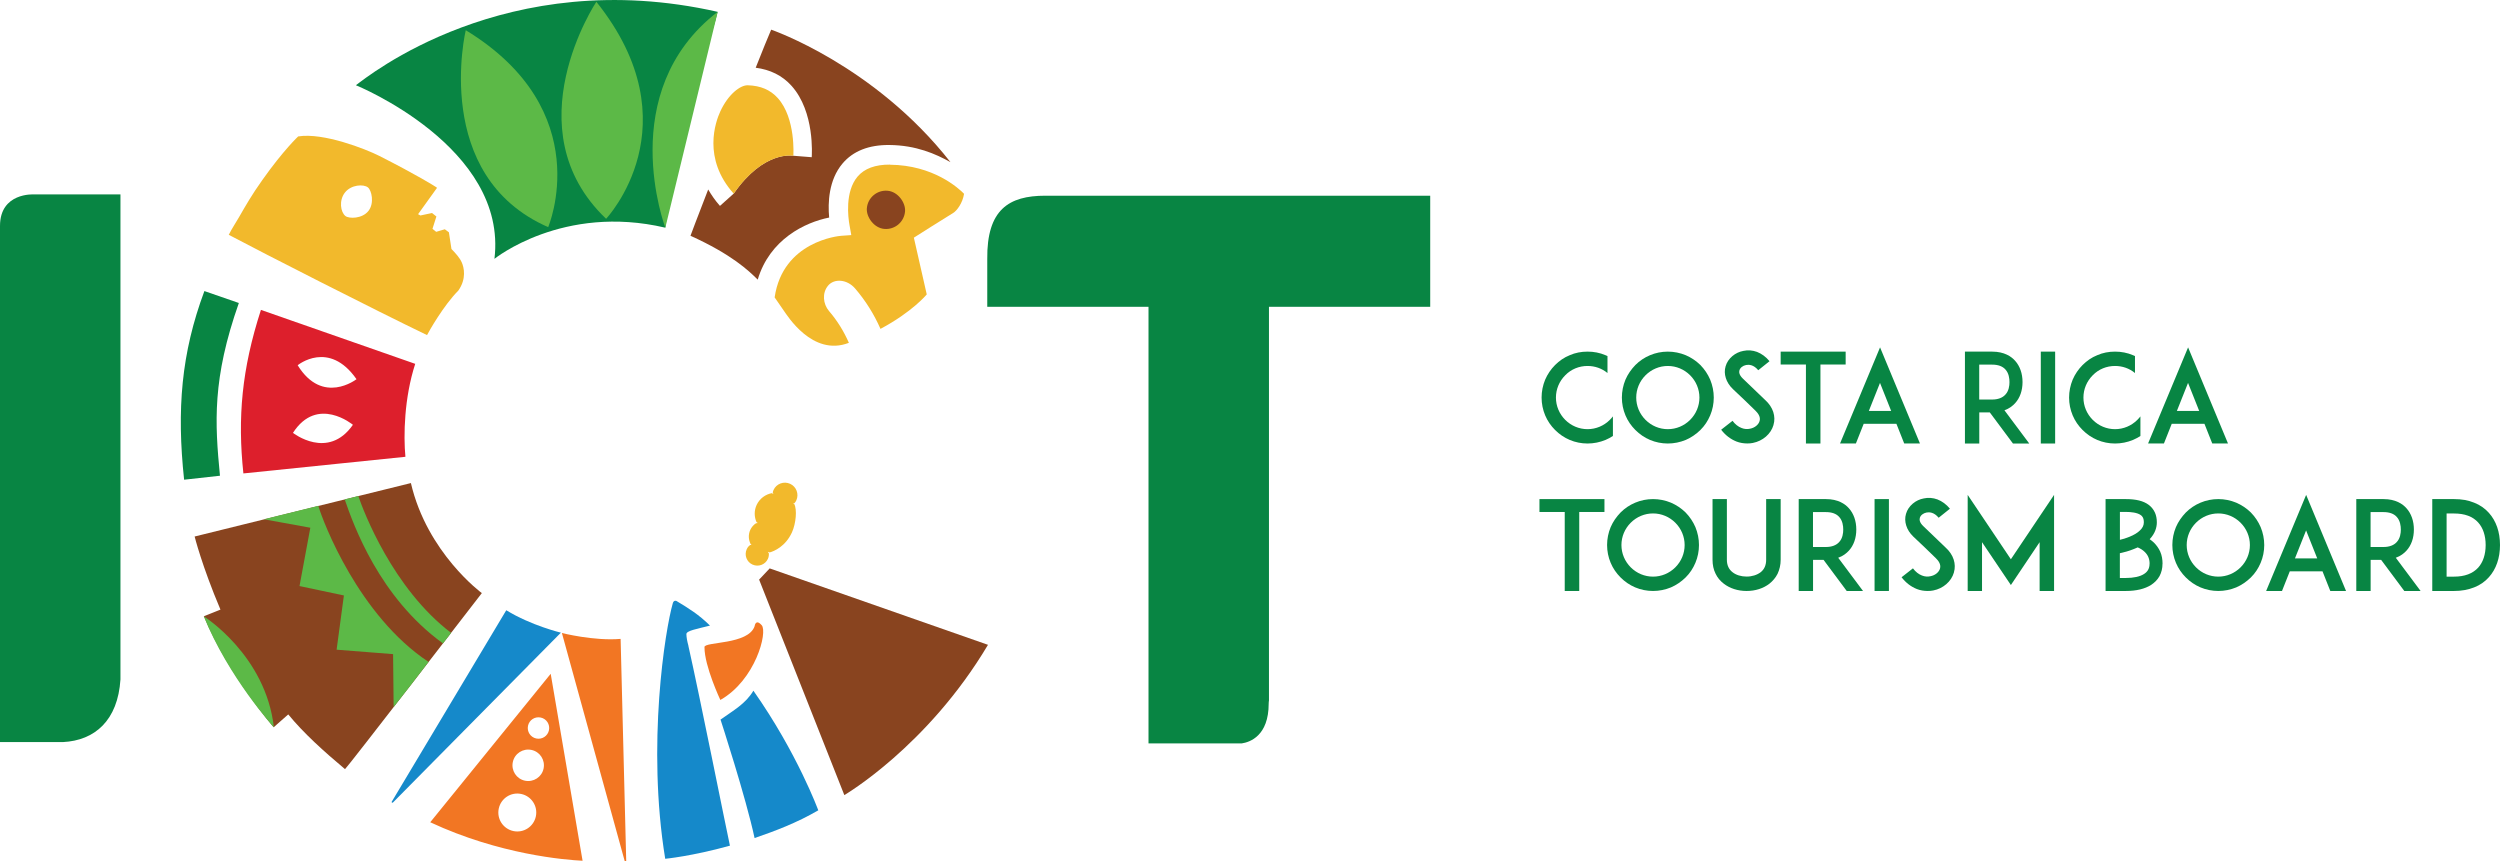 <?xml version="1.0" encoding="UTF-8"?>
<svg xmlns="http://www.w3.org/2000/svg" id="Layer_2" viewBox="0 0 446.21 153.69">
  <defs>
    <style>.cls-1{fill:#f27623;}.cls-2{fill:#1589ca;}.cls-3{fill:#f2b92c;}.cls-4{fill:#dd1f2c;}.cls-5{fill:#5cb947;}.cls-6{fill:#89441f;}.cls-7{fill:#088543;}</style>
  </defs>
  <g id="Layer_1-2">
    <g>
      <g>
        <g>
          <path class="cls-7" d="M186.57,34.93c-6.51,0-10.46,2.47-10.36,11.32,0,.1,0,1.39,0,1.49v7.02h28.78v77.92h16.67c1.43-.22,4.78-1.34,4.78-7.09,0-.21,.02-.39,.05-.57V54.76h28.78v-19.83h-68.71Z"></path>
          <path class="cls-7" d="M16.48,34.7H6.02S0,34.33,0,40.33v92.12s11.24,0,11.24,0c5.68-.29,9.79-3.85,10.26-11.19V34.7h-5.03Z"></path>
          <g>
            <path class="cls-3" d="M46.81,32.15c-1.83,2.55-3.09,4.77-4.12,6.56-.68,1.19-1.25,1.99-1.86,3.2,6.14,3.26,26.22,13.49,35.39,17.9,.3-.6,2.94-5.29,5.58-7.94,1.5-2.12,1.02-4.15,.6-5.07-.34-.77-1.11-1.64-1.83-2.36,0-.03,0-.05,0-.05l-.45-2.93-.73-.54-1.54,.46-.66-.54,.7-2.2-.78-.62-2.07,.44-.42-.23,3.37-4.69-.08-.1c-.53-.34-3.3-2.1-10.2-5.61-2.45-1.24-10.03-4.21-14.49-3.48,0,0-2.6,2.41-6.42,7.81Zm18.95,5.5c-1.11,1.41-3.46,1.41-4.1,.91-.88-.69-1.2-2.79-.09-4.2,1.11-1.41,3.31-1.53,4.1-.91,.64,.5,1.2,2.79,.09,4.2Z"></path>
            <g>
              <path class="cls-7" d="M32.86,85.62l6.4-.71c-.92-9.48-1.39-17.31,3.37-30.83l-6.15-2.13c-4.14,11.13-4.95,21.12-3.62,33.68Z"></path>
              <path class="cls-4" d="M46.57,55.31l27.54,9.63c-1.97,6.07-2.11,12.77-1.75,16.59l-28.92,2.97c-1.05-9.95-.3-18.58,3.13-29.18Zm5.72,21.95s6.26,4.93,10.7-1.44c0,0-6.36-5.3-10.7,1.44Zm11.34-9.58c-4.93-7.08-10.5-2.49-10.5-2.49,4.45,7.21,10.5,2.49,10.5,2.49Z"></path>
            </g>
            <g>
              <path class="cls-7" d="M128.08,2.11C90.22-6.46,65.47,13.79,63.52,15.21c0,0,27.15,11.03,24.73,30.99,0,0,12.22-9.86,30.5-5.56,0,0,1.1-8.75,3.38-18.07,2.03-8.3,5.22-17.06,5.95-20.47Z"></path>
              <path class="cls-5" d="M108.18,39.05s15.85-16.75-1.74-38.73c0,0-15.1,22.68,1.74,38.73Z"></path>
              <path class="cls-5" d="M97.84,40.54s8.88-20.77-14.71-35.15c0,0-6.21,25.99,14.71,35.15Z"></path>
              <path class="cls-5" d="M128.11,2.1l-9.36,38.54s-9.19-24.26,9.36-38.54Z"></path>
            </g>
            <g>
              <path class="cls-1" d="M125.73,115.5c0-1.02,7.82-.38,8.96-3.74,0,0,.16-1.4,1.26-.17,1.1,1.23-1.12,9.81-7.38,13.34,0,0-2.85-6.05-2.83-9.42Z"></path>
              <g>
                <path class="cls-2" d="M128.61,128.46s4.52,13.86,6.07,21.12c3.66-1.26,7.46-2.68,11.37-4.95,0,0-3.73-10.19-11.58-21.35-1.41,2.35-3.49,3.46-5.87,5.16v.02Z"></path>
                <path class="cls-2" d="M122.87,115.25c-.22-.79-.35-1.5-.36-2.07-.01-.61,1.86-.92,4.21-1.52-1.99-1.97-3.78-3.07-5.99-4.4,0,0-.47-.2-.64,.39-1.36,4.66-4.68,25.32-1.36,45.63,0,0,4.71-.44,11.55-2.34-.8-3.69-5.34-26.45-7.42-35.69Z"></path>
              </g>
            </g>
            <g>
              <path class="cls-6" d="M137.38,101.45l38.96,13.64c-10.81,18.17-25.64,26.82-25.64,26.82l-15.21-38.46,1.89-2Z"></path>
              <path class="cls-3" d="M141.77,89.93l-.14-.02v-.11s.16,.02,.16,.02c.13-.15,.26-.32,.34-.51,.51-1.12,.02-2.45-1.11-2.96-1.12-.51-2.45-.02-2.96,1.11-.07,.15-.11,.31-.14,.47l.12,.13-.1,.09-.13-.14c-1.17,.21-2.23,.96-2.77,2.13-.46,1.01-.43,2.12-.01,3.07l.15,.03-.04,.17-.17-.04c-.46,.29-.81,.68-1.06,1.21-.38,.84-.32,1.75,.06,2.52l.12,.02s-.01,.11-.03,.13c-.01,.02-.02,.02-.13,0-.29,.2-.49,.42-.65,.77-.48,1.04-.02,2.28,1.03,2.75s2.28,.02,2.75-1.03c.15-.32,.19-.66,.17-.99l-.14-.13,.12-.13,.14,.12c.81-.22,2.85-1.07,4-3.59,.72-1.58,.94-4.07,.41-5.06Z"></path>
            </g>
            <g>
              <path class="cls-6" d="M39.36,108.8l-2.97,1.19c4.37,10.44,12.46,19.81,12.46,19.81l2.6-2.29c2.76,3.37,6.35,6.6,10.13,9.77,.11,.09,24.42-31.42,24.42-31.42,0,0-9.76-7.16-12.66-19.64l-38.6,9.54s1.27,5.16,4.61,13.05Z"></path>
              <path class="cls-5" d="M53.45,104.6l7.93,1.68-1.3,9.68,10.08,.79,.1,9.44c2.73-3.45,3.26-4.17,6.23-8.05-12.45-8.24-18.8-24.9-19.68-27.86l-9.72,2.4,8.3,1.51-1.93,10.4Z"></path>
              <path class="cls-5" d="M36.37,110c4.38,10.89,12.51,19.82,12.51,19.82-1.44-12.87-12.51-19.82-12.51-19.82Z"></path>
              <path class="cls-5" d="M63.95,88.53l-2.43,.6c1.58,4.57,6.15,17.45,17.54,25.71l1.46-1.88c-10.42-7.93-15.63-21.67-16.57-24.43Z"></path>
            </g>
            <g>
              <path class="cls-2" d="M69.87,143.17l.21,.12,30.03-30.37s-5.3-1.27-9.75-4l-20.48,34.24Z"></path>
              <path class="cls-1" d="M110.77,114.03l1,39.64-.27,.02-11.21-40.71s5.72,1.46,10.49,1.05Z"></path>
            </g>
            <g>
              <g>
                <g>
                  <path class="cls-3" d="M158.86,29.38c-2.63-.02-4.58,.7-5.8,2.14-2.28,2.71-1.68,7.3-1.44,8.64l.32,1.8-1.82,.13c-.43,.03-10.4,.97-11.86,10.99,0,0,.93,1.35,1.67,2.42,.49,.65,5.06,8.23,11.58,5.69-.89-2.05-2.08-3.97-3.54-5.67-1.09-1.28-1.26-3.24-.17-4.54,1.08-1.3,3.39-1.17,4.84,.53,1.85,2.16,3.37,4.58,4.51,7.19,5.71-3.04,8.26-6.15,8.26-6.15l-2.3-10.13s5.82-3.7,7-4.4c.66-.38,1.7-1.76,1.96-3.43-.99-1.01-5.48-5.12-13.23-5.19Z"></path>
                  <rect class="cls-6" x="154.7" y="34.04" width="6.84" height="6.84" rx="3.42" ry="3.42" transform="translate(3.4 -12.19) rotate(4.46)"></rect>
                </g>
                <g>
                  <path class="cls-6" d="M130.42,33.95s0-.01-.01-.02c0,0,0,.01,.01,.02Z"></path>
                  <path class="cls-6" d="M137.64,5.3c-.57,1.32-1.57,3.78-2.76,6.79,2.57,.33,4.74,1.38,6.39,3.22,4.19,4.65,3.63,12.42,3.61,12.75l-1.64-.13-1.64-.13s-5.24-1.06-10.65,6.76l-2.45,2.19c-.83-.93-1.5-1.91-2.1-2.93-1.87,4.87-3.18,8.24-3.16,8.26,7.35,3.33,10.39,6.22,12,7.83,2.14-7.19,8.43-10.22,12.75-11.08-.24-2.63-.1-6.71,2.39-9.65,1.88-2.22,4.68-3.33,8.34-3.3,4.79,.04,8.29,1.59,10.92,3.06-13.59-17.35-32.01-23.65-32.01-23.65Z"></path>
                </g>
              </g>
              <path class="cls-3" d="M141.6,27.81c0-.07,.46-6.71-2.78-10.31-1.33-1.47-3.07-2.21-5.35-2.28-1.32-.04-3.48,1.58-4.9,4.65-.86,1.86-3.24,8.41,2.39,14.7,5.41-7.82,10.65-6.76,10.65-6.76Z"></path>
            </g>
          </g>
        </g>
        <path class="cls-1" d="M98.29,120.26l-21.5,26.5c12.38,5.78,24.11,6.72,27.19,6.87-.57-3.25-5.69-33.37-5.69-33.37Zm-2.65,25.46c-.39,1.83-2.18,3-4.01,2.61-1.83-.39-3-2.18-2.61-4.01,.39-1.83,2.18-3,4.01-2.61,1.83,.39,3,2.18,2.61,4.01Zm1.38-8.54c-.32,1.52-1.81,2.48-3.33,2.16-1.52-.32-2.48-1.81-2.16-3.33,.32-1.52,1.81-2.48,3.33-2.16s2.48,1.81,2.16,3.33Zm.96-6.84c-.22,1.03-1.23,1.69-2.27,1.47-1.03-.22-1.69-1.23-1.47-2.27s1.23-1.69,2.27-1.47,1.69,1.23,1.47,2.27Z"></path>
      </g>
      <g>
        <path class="cls-7" d="M287.89,77.81c-.42,.27-.86,.51-1.33,.71-1.02,.42-2.1,.64-3.21,.64s-2.19-.22-3.18-.64-1.86-1.02-2.61-1.77c-.75-.75-1.35-1.61-1.77-2.61s-.64-2.08-.64-3.18,.22-2.19,.64-3.2c.42-.97,1.02-1.86,1.77-2.61,.75-.75,1.61-1.35,2.61-1.75,.99-.44,2.08-.64,3.18-.64s2.19,.2,3.21,.64c.11,.04,.24,.11,.35,.15v3.03c-.99-.82-2.23-1.26-3.56-1.26-1.5,0-2.92,.57-3.98,1.66-1.06,1.06-1.66,2.48-1.66,3.98s.6,2.92,1.66,3.98,2.48,1.66,3.98,1.66,2.92-.6,3.98-1.66c.2-.2,.38-.4,.55-.62v3.49Z"></path>
        <path class="cls-7" d="M294.5,78.52c-.99-.42-1.86-1.02-2.61-1.77-.75-.75-1.35-1.61-1.77-2.61s-.64-2.08-.64-3.18,.22-2.19,.64-3.2c.42-.97,1.02-1.83,1.77-2.61,.75-.75,1.61-1.33,2.61-1.75,.99-.42,2.08-.64,3.18-.64s2.19,.22,3.2,.64c.97,.42,1.83,.99,2.61,1.75,.75,.77,1.33,1.64,1.75,2.61,.42,1.02,.64,2.1,.64,3.2s-.22,2.19-.64,3.18c-.42,.99-.99,1.86-1.75,2.61-.77,.75-1.64,1.35-2.61,1.77-1.02,.42-2.1,.64-3.2,.64s-2.19-.22-3.18-.64Zm-.8-11.54c-1.06,1.06-1.66,2.48-1.66,3.98s.6,2.92,1.66,3.98c1.06,1.06,2.48,1.66,3.98,1.66s2.92-.6,3.98-1.66c1.06-1.06,1.66-2.48,1.66-3.98s-.6-2.92-1.66-3.98c-1.06-1.06-2.48-1.66-3.98-1.66s-2.92,.6-3.98,1.66Z"></path>
        <path class="cls-7" d="M316.54,75.86c-.46,1.59-1.9,2.85-3.69,3.2-.33,.07-.66,.09-.99,.09-.66,0-1.33-.11-1.94-.35-1.04-.42-1.95-1.1-2.72-2.1l2.03-1.59c.46,.62,1.02,1.06,1.61,1.28,.49,.2,1.02,.24,1.5,.13,.84-.15,1.53-.71,1.72-1.37,.22-.75-.29-1.41-.75-1.86-.73-.69-1.92-1.86-2.01-1.95l-2.01-1.9c-.62-.6-1.04-1.26-1.26-1.97-.22-.69-.24-1.41-.04-2.08,.2-.71,.62-1.33,1.21-1.83,.55-.47,1.24-.8,1.97-.93,.8-.18,1.64-.11,2.43,.18,.84,.33,1.59,.88,2.23,1.66l-2.01,1.61c-.84-1.02-1.7-1.02-2.17-.93-.58,.11-1.06,.49-1.19,.95-.09,.31-.07,.82,.62,1.48l2.74,2.63c.4,.4,.88,.86,1.24,1.19,.71,.64,1.19,1.37,1.44,2.14,.24,.75,.27,1.55,.04,2.3Z"></path>
        <path class="cls-7" d="M329.43,65.06h-4.51v14.1h-2.59v-14.1h-4.51v-2.3h11.6v2.3Z"></path>
        <path class="cls-7" d="M338.47,75.64h-5.83l-1.39,3.51h-2.83l7.14-17.15,7.12,17.15h-2.81l-1.39-3.51Zm-.93-2.3l-1.99-5-1.99,5h3.98Z"></path>
        <path class="cls-7" d="M362.17,79.16h-2.89l-4.13-5.55h-1.88v5.55h-2.56v-16.4h4.86c2.17,0,3.43,.88,4.09,1.63,.86,.95,1.33,2.28,1.33,3.8s-.46,2.83-1.33,3.78c-.4,.44-1.02,.95-1.9,1.26l4.42,5.92Zm-6.61-7.85c1.06,0,1.86-.31,2.37-.88,.62-.66,.73-1.59,.73-2.23s-.11-1.59-.73-2.26c-.51-.57-1.3-.86-2.37-.86h-2.3v6.23h2.3Z"></path>
        <path class="cls-7" d="M364.25,79.16v-16.4h2.56v16.4h-2.56Z"></path>
        <path class="cls-7" d="M382.04,77.81c-.42,.27-.86,.51-1.33,.71-1.02,.42-2.1,.64-3.21,.64s-2.19-.22-3.18-.64-1.86-1.02-2.61-1.77c-.75-.75-1.35-1.61-1.77-2.61s-.64-2.08-.64-3.18,.22-2.19,.64-3.2c.42-.97,1.02-1.86,1.77-2.61,.75-.75,1.61-1.35,2.61-1.75,.99-.44,2.08-.64,3.18-.64s2.19,.2,3.21,.64c.11,.04,.24,.11,.35,.15v3.03c-.99-.82-2.23-1.26-3.56-1.26-1.5,0-2.92,.57-3.98,1.66-1.06,1.06-1.66,2.48-1.66,3.98s.6,2.92,1.66,3.98,2.48,1.66,3.98,1.66,2.92-.6,3.98-1.66c.2-.2,.38-.4,.55-.62v3.49Z"></path>
        <path class="cls-7" d="M393.45,75.64h-5.83l-1.39,3.51h-2.83l7.14-17.15,7.12,17.15h-2.81l-1.39-3.51Zm-.93-2.3l-1.99-5-1.99,5h3.98Z"></path>
        <path class="cls-7" d="M286.38,91.38h-4.51v14.1h-2.59v-14.1h-4.51v-2.3h11.6v2.3Z"></path>
        <path class="cls-7" d="M291.86,104.84c-.99-.42-1.86-1.02-2.61-1.77-.75-.75-1.35-1.61-1.77-2.61-.42-.99-.64-2.08-.64-3.18s.22-2.19,.64-3.2c.42-.97,1.02-1.83,1.77-2.61,.75-.75,1.61-1.33,2.61-1.75,.99-.42,2.08-.64,3.18-.64s2.19,.22,3.2,.64c.97,.42,1.83,.99,2.61,1.75,.75,.77,1.33,1.64,1.75,2.61,.42,1.02,.64,2.1,.64,3.2s-.22,2.19-.64,3.18c-.42,.99-.99,1.86-1.75,2.61-.77,.75-1.64,1.35-2.61,1.77-1.02,.42-2.1,.64-3.2,.64s-2.19-.22-3.18-.64Zm-.8-11.54c-1.06,1.06-1.66,2.48-1.66,3.98s.6,2.92,1.66,3.98c1.06,1.06,2.48,1.66,3.98,1.66s2.92-.6,3.98-1.66c1.06-1.06,1.66-2.48,1.66-3.98s-.6-2.92-1.66-3.98-2.48-1.66-3.98-1.66-2.92,.6-3.98,1.66Z"></path>
        <path class="cls-7" d="M307.67,104.18c-.64-.49-1.13-1.08-1.46-1.77-.38-.75-.55-1.59-.55-2.5v-10.83h2.56v10.83c0,.97,.35,1.72,1.02,2.23,.62,.49,1.52,.77,2.5,.77s1.86-.29,2.5-.77c.66-.51,.99-1.26,.99-2.23v-10.83h2.59v10.83c0,.91-.2,1.75-.55,2.5-.35,.69-.84,1.28-1.46,1.77-1.08,.84-2.52,1.3-4.07,1.3s-2.98-.46-4.07-1.3Z"></path>
        <path class="cls-7" d="M332.5,105.48h-2.89l-4.13-5.55h-1.88v5.55h-2.56v-16.4h4.86c2.17,0,3.43,.88,4.09,1.63,.86,.95,1.33,2.28,1.33,3.8s-.46,2.83-1.33,3.78c-.4,.44-1.02,.95-1.9,1.26l4.42,5.92Zm-6.61-7.85c1.06,0,1.86-.31,2.37-.88,.62-.66,.73-1.59,.73-2.23s-.11-1.59-.73-2.26c-.51-.57-1.3-.86-2.37-.86h-2.3v6.23h2.3Z"></path>
        <path class="cls-7" d="M334.58,105.48v-16.4h2.56v16.4h-2.56Z"></path>
        <path class="cls-7" d="M348.74,102.19c-.46,1.59-1.9,2.85-3.69,3.2-.33,.07-.66,.09-.99,.09-.66,0-1.33-.11-1.94-.35-1.04-.42-1.95-1.1-2.72-2.1l2.03-1.59c.46,.62,1.02,1.06,1.61,1.28,.49,.2,1.02,.24,1.5,.13,.84-.15,1.53-.71,1.72-1.37,.22-.75-.29-1.41-.75-1.86-.73-.69-1.92-1.86-2.01-1.95l-2.01-1.9c-.62-.6-1.04-1.26-1.26-1.97-.22-.69-.24-1.41-.04-2.08,.2-.71,.62-1.33,1.21-1.83,.55-.47,1.24-.8,1.97-.93,.8-.18,1.64-.11,2.43,.18,.84,.33,1.59,.88,2.23,1.66l-2.01,1.61c-.84-1.02-1.7-1.02-2.17-.93-.57,.11-1.06,.49-1.19,.95-.09,.31-.07,.82,.62,1.48l2.74,2.63c.4,.4,.88,.86,1.24,1.19,.71,.64,1.19,1.37,1.44,2.14,.24,.75,.27,1.55,.04,2.3Z"></path>
        <path class="cls-7" d="M364.04,105.48v-8.71l-5.13,7.65-5.15-7.65v8.71h-2.56v-17.15l7.71,11.49,7.71-11.49v17.15h-2.59Z"></path>
        <path class="cls-7" d="M385.97,100.62c0,.82-.18,1.55-.53,2.21-.35,.62-.86,1.15-1.5,1.57-1.13,.71-2.65,1.08-4.51,1.08h-3.62v-16.4h3.62c1.81,0,3.14,.33,4.07,1.02,.51,.38,.88,.86,1.13,1.41,.22,.51,.33,1.08,.33,1.72,0,.88-.29,1.97-1.28,3.01,.27,.18,.51,.38,.75,.6,.49,.49,.86,1.02,1.13,1.61,.29,.66,.42,1.39,.42,2.17Zm-7.6-9.24v4.97c.51-.11,1.1-.29,1.68-.53,.82-.33,1.46-.71,1.9-1.15,.47-.44,.69-.91,.69-1.44,0-.8-.29-1.11-.53-1.28-.62-.47-1.81-.58-2.67-.58h-1.06Zm5.3,9.24c0-.86-.29-1.55-.86-2.1-.33-.33-.75-.6-1.26-.82-.22,.09-.44,.2-.69,.29-.91,.38-1.81,.6-2.5,.75v4.42h1.06c1.39,0,2.52-.24,3.25-.71,.69-.44,.99-1.02,.99-1.84Z"></path>
        <path class="cls-7" d="M392.75,104.84c-.99-.42-1.86-1.02-2.61-1.77-.75-.75-1.35-1.61-1.77-2.61s-.64-2.08-.64-3.18,.22-2.19,.64-3.2c.42-.97,1.02-1.83,1.77-2.61,.75-.75,1.61-1.33,2.61-1.75,.99-.42,2.08-.64,3.18-.64s2.19,.22,3.2,.64c.97,.42,1.83,.99,2.61,1.75,.75,.77,1.33,1.64,1.75,2.61,.42,1.02,.64,2.1,.64,3.2s-.22,2.19-.64,3.18c-.42,.99-.99,1.86-1.75,2.61-.77,.75-1.64,1.35-2.61,1.77-1.02,.42-2.1,.64-3.2,.64s-2.19-.22-3.18-.64Zm-.8-11.54c-1.06,1.06-1.66,2.48-1.66,3.98s.6,2.92,1.66,3.98c1.06,1.06,2.48,1.66,3.98,1.66s2.92-.6,3.98-1.66c1.06-1.06,1.66-2.48,1.66-3.98s-.6-2.92-1.66-3.98-2.48-1.66-3.98-1.66-2.92,.6-3.98,1.66Z"></path>
        <path class="cls-7" d="M414.52,101.97h-5.83l-1.39,3.51h-2.83l7.14-17.15,7.12,17.15h-2.81l-1.39-3.51Zm-.93-2.3l-1.99-5-1.99,5h3.98Z"></path>
        <path class="cls-7" d="M432.02,105.48h-2.89l-4.13-5.55h-1.88v5.55h-2.56v-16.4h4.86c2.17,0,3.43,.88,4.09,1.63,.86,.95,1.33,2.28,1.33,3.8s-.46,2.83-1.33,3.78c-.4,.44-1.02,.95-1.9,1.26l4.42,5.92Zm-6.61-7.85c1.06,0,1.86-.31,2.37-.88,.62-.66,.73-1.59,.73-2.23s-.11-1.59-.73-2.26c-.51-.57-1.3-.86-2.37-.86h-2.3v6.23h2.3Z"></path>
        <path class="cls-7" d="M446.21,97.28c0,2.32-.69,4.31-1.99,5.75-.71,.8-1.59,1.41-2.63,1.81-1.06,.42-2.25,.64-3.58,.64h-3.89v-16.4h3.89c1.33,0,2.52,.2,3.58,.64,1.04,.4,1.92,1.02,2.63,1.81,1.3,1.44,1.99,3.43,1.99,5.75Zm-2.56,0c0-1.68-.47-3.07-1.33-4.02-.97-1.08-2.41-1.61-4.31-1.61h-1.33v11.27h1.33c1.9,0,3.34-.55,4.31-1.61,.86-.95,1.33-2.36,1.33-4.02Z"></path>
      </g>
    </g>
  </g>
</svg>
